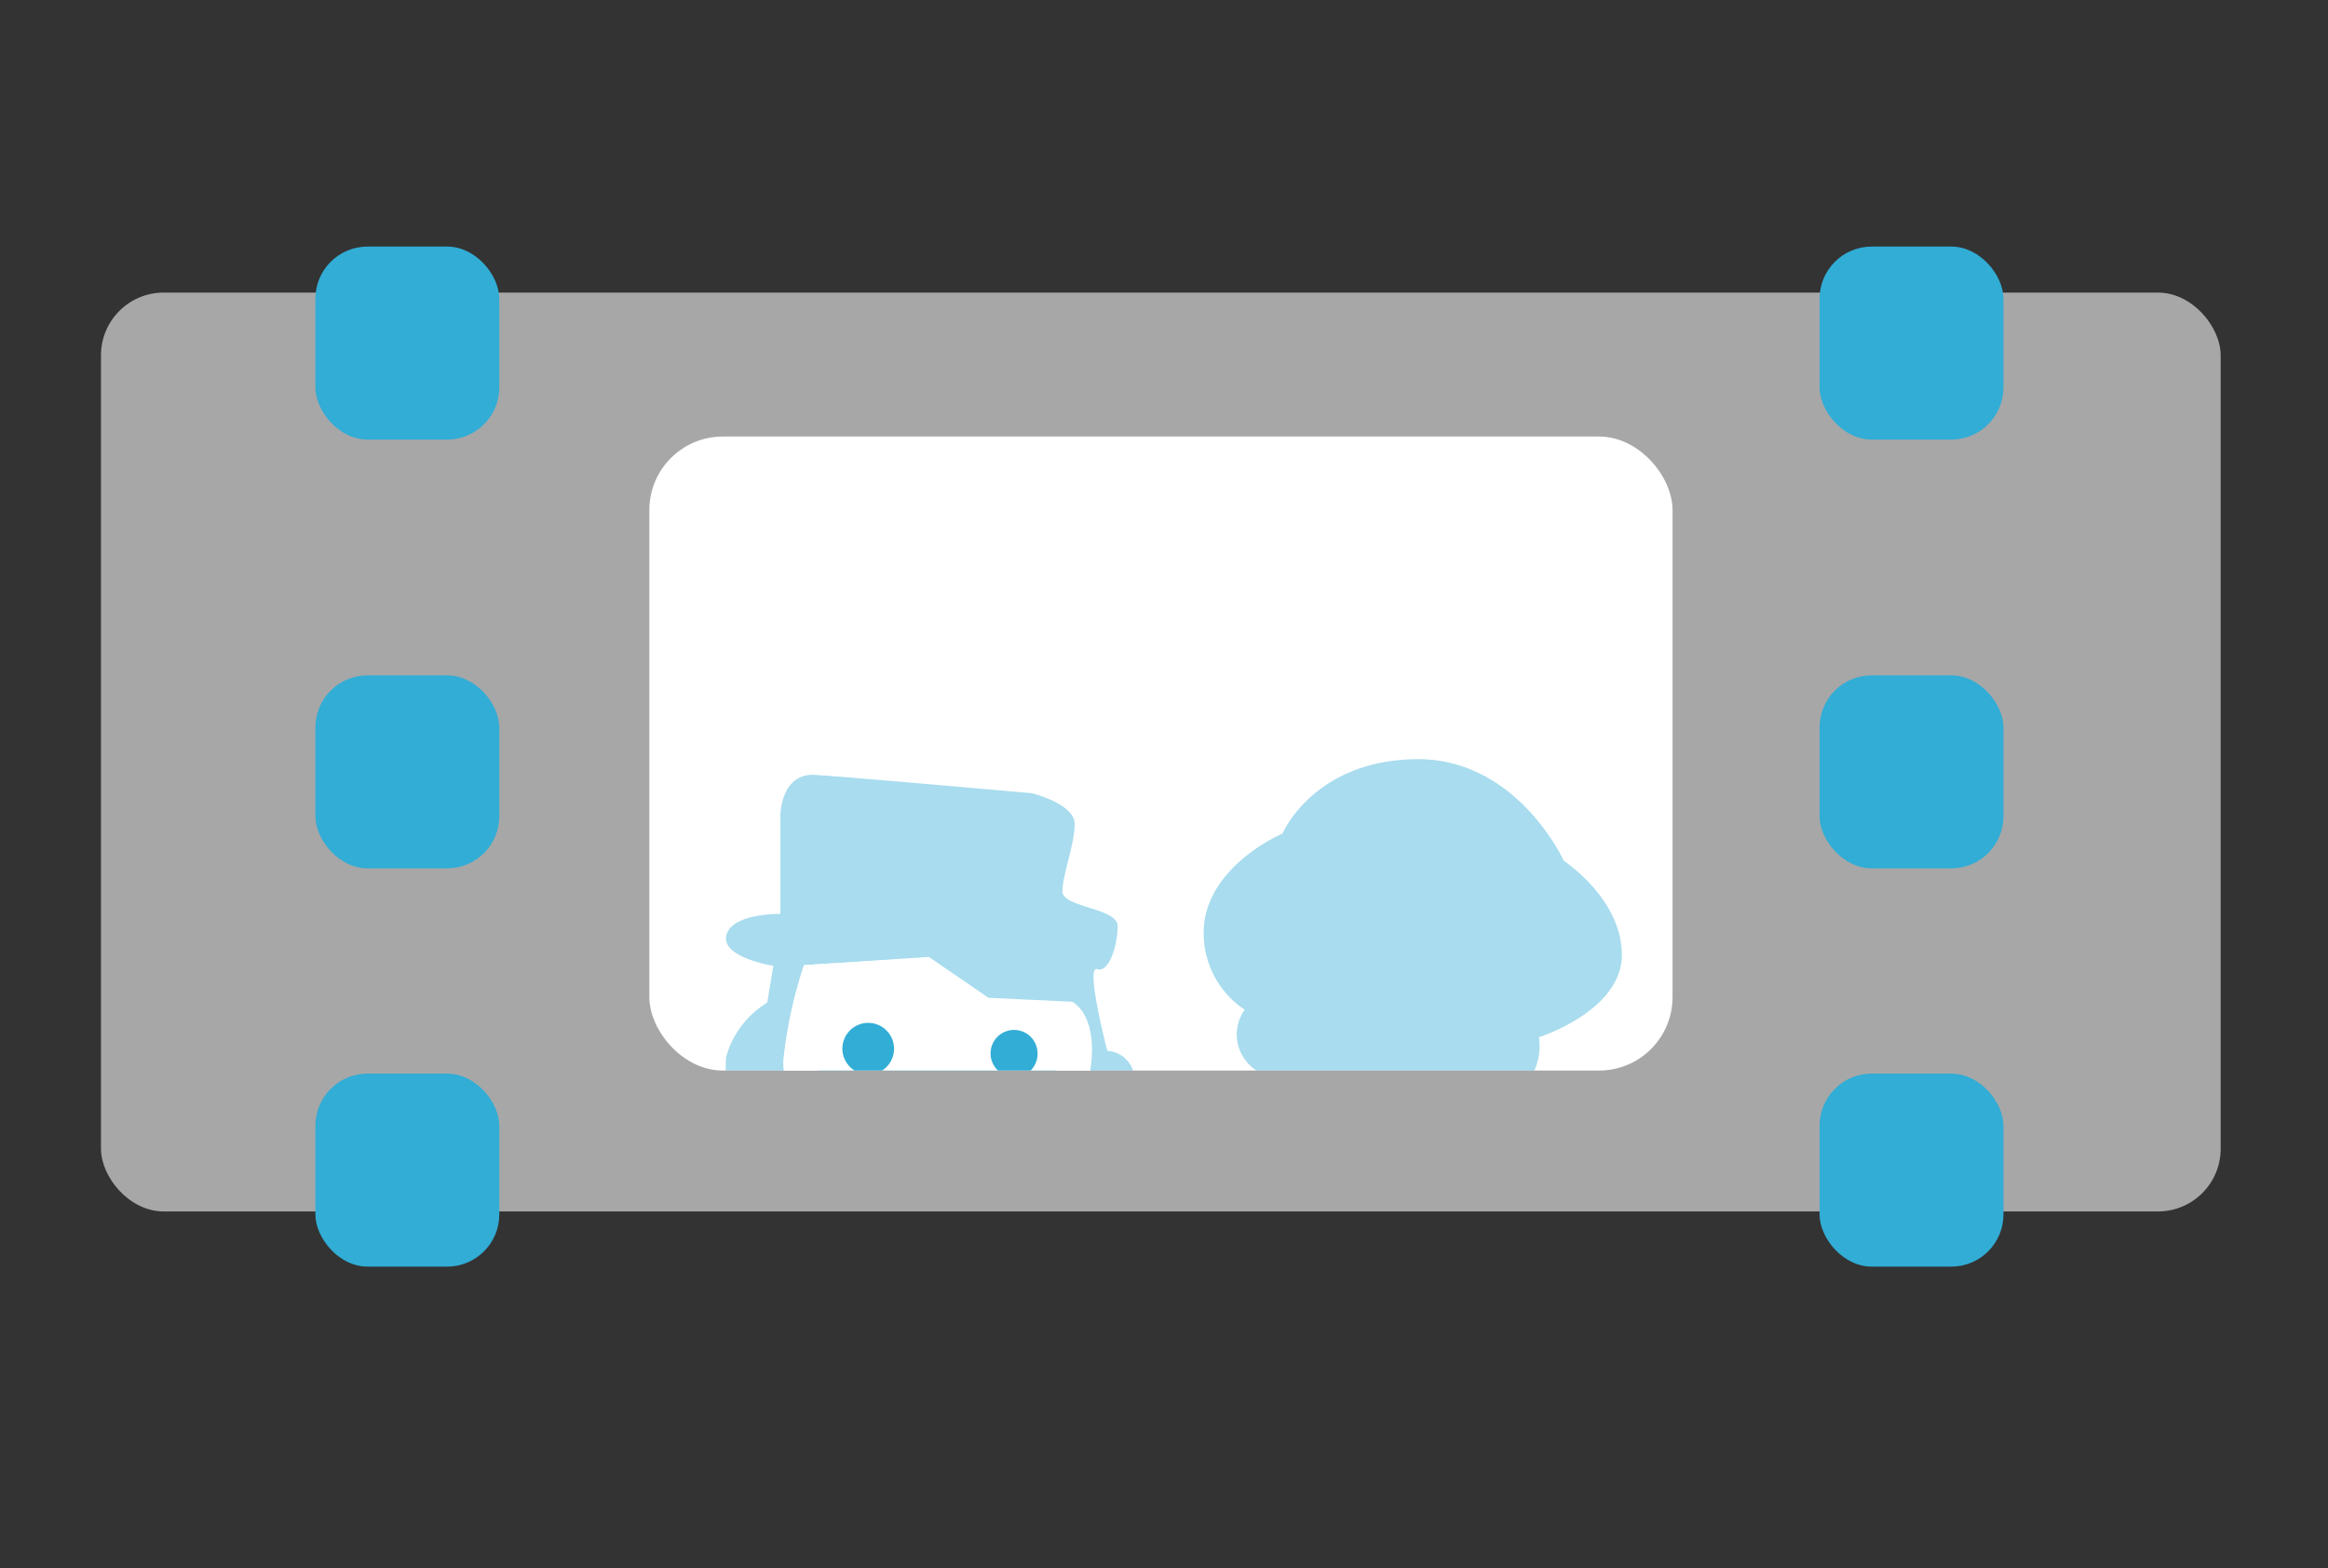 <svg xmlns="http://www.w3.org/2000/svg" xmlns:xlink="http://www.w3.org/1999/xlink" viewBox="0 0 99.13 66.78"><rect x="0" y="0" width="99.13" height="66.78" fill="#333333" stroke="none"/><defs><style>.cls-1{fill:none;}.cls-2,.cls-4,.cls-5{fill:#fff;}.cls-2{opacity:0.57;}.cls-3,.cls-7{fill:#31add6;}.cls-5{opacity:0;}.cls-6{clip-path:url(#clip-path);}.cls-7{opacity:0.42;}</style><clipPath id="clip-path"><rect class="cls-1" x="27.59" y="18.59" width="43.57" height="27" rx="3.13"/></clipPath></defs><g id="Layer_2" data-name="Layer 2"><g id="drawing"><rect class="cls-2" x="4.3" y="12.46" width="90.26" height="39.13" rx="2.67"/><rect class="cls-3" x="13.43" y="28.76" width="7.83" height="8.22" rx="2.22"/><rect class="cls-3" x="13.43" y="10.5" width="7.83" height="8.22" rx="2.22"/><rect class="cls-3" x="13.43" y="45.72" width="7.83" height="8.22" rx="2.22"/><rect class="cls-3" x="77.48" y="28.76" width="7.83" height="8.22" rx="2.22"/><rect class="cls-3" x="77.48" y="10.5" width="7.83" height="8.22" rx="2.22"/><rect class="cls-3" x="77.48" y="45.72" width="7.83" height="8.22" rx="2.22"/><rect class="cls-4" x="27.65" y="18.59" width="43.57" height="27" rx="3.13"/><rect class="cls-5" width="99.13" height="66.78"/><g class="cls-6"><path class="cls-7" d="M69.06,40.66c0-2.39-2.47-4-2.47-4s-2-4.41-6.34-4.33-5.64,3.17-5.64,3.17-2.93,1.23-3.32,3.71A3.92,3.92,0,0,0,53,43a1.82,1.82,0,0,0,.73,2.71,6.18,6.18,0,0,0,4.33.5l-.12,2.36-2.39-1.16-.31,1.23,2.32,2.47-1,7.89h6.18l-1.39-9.12,1.55-3a2.11,2.11,0,0,0,1.93-.55,2.55,2.55,0,0,0,.7-2.16S69.06,43.06,69.06,40.66Zm-8.62,8c-.3.19-.81-.15-.81-.15l-.73-2.24a2.09,2.09,0,0,1,.31-.39l2.08.66A8,8,0,0,1,60.44,48.66Z"/><rect class="cls-3" x="34.87" y="42.55" width="10.1" height="8.47" rx="2.29"/><path class="cls-7" d="M33.23,38.92V34.74s0-1.83,1.48-1.74,9.22.78,9.22.78,1.83.44,1.83,1.31-.52,2.18-.52,2.87,2.35.7,2.35,1.48-.35,2-.87,1.83.43,3.48.43,3.48a1.24,1.24,0,0,1,1.14,1,4.26,4.26,0,0,1-1.14,2.61,42.59,42.59,0,0,1-3.22,4.09c-.69.52-1.91.09-2.52,1.74s-1,2.88-1,2.88l-2.43-.53.17-2.78s-3.13-1-3.92-2.35a11.81,11.81,0,0,0-2.09-3.05,4.18,4.18,0,0,1-1.22-3.35,3.93,3.93,0,0,1,1.75-2.31l.26-1.57s-2.23-.35-2-1.3S33.23,38.92,33.23,38.92Zm1,2.18a19.3,19.3,0,0,0-.87,4c-.09,1.61,1.19,7.35,6.16,7.88s6.58-5.18,6.9-7.49-.79-2.79-.79-2.79l-3.56-.17-2.55-1.74Z"/><path class="cls-4" d="M45.66,42.66l-3.57-.17-2.54-1.74-5.29.35a19,19,0,0,0-.88,4c-.08,1.61,1.19,7.35,6.17,7.88s6.57-5.18,6.89-7.49S45.66,42.66,45.66,42.66Zm-9.79,2a1.1,1.1,0,1,1,1.1,1.1A1.11,1.11,0,0,1,35.87,44.61ZM41.79,49,41,50H39.12l-.24-.7L36.79,49l0-.47,1.51-.46.87-.75,1.22,1.5,1-1,1.39.23,1,.52Zm1.39-3.14a1,1,0,1,1,1-1A1,1,0,0,1,43.18,45.88Z"/></g></g></g></svg>